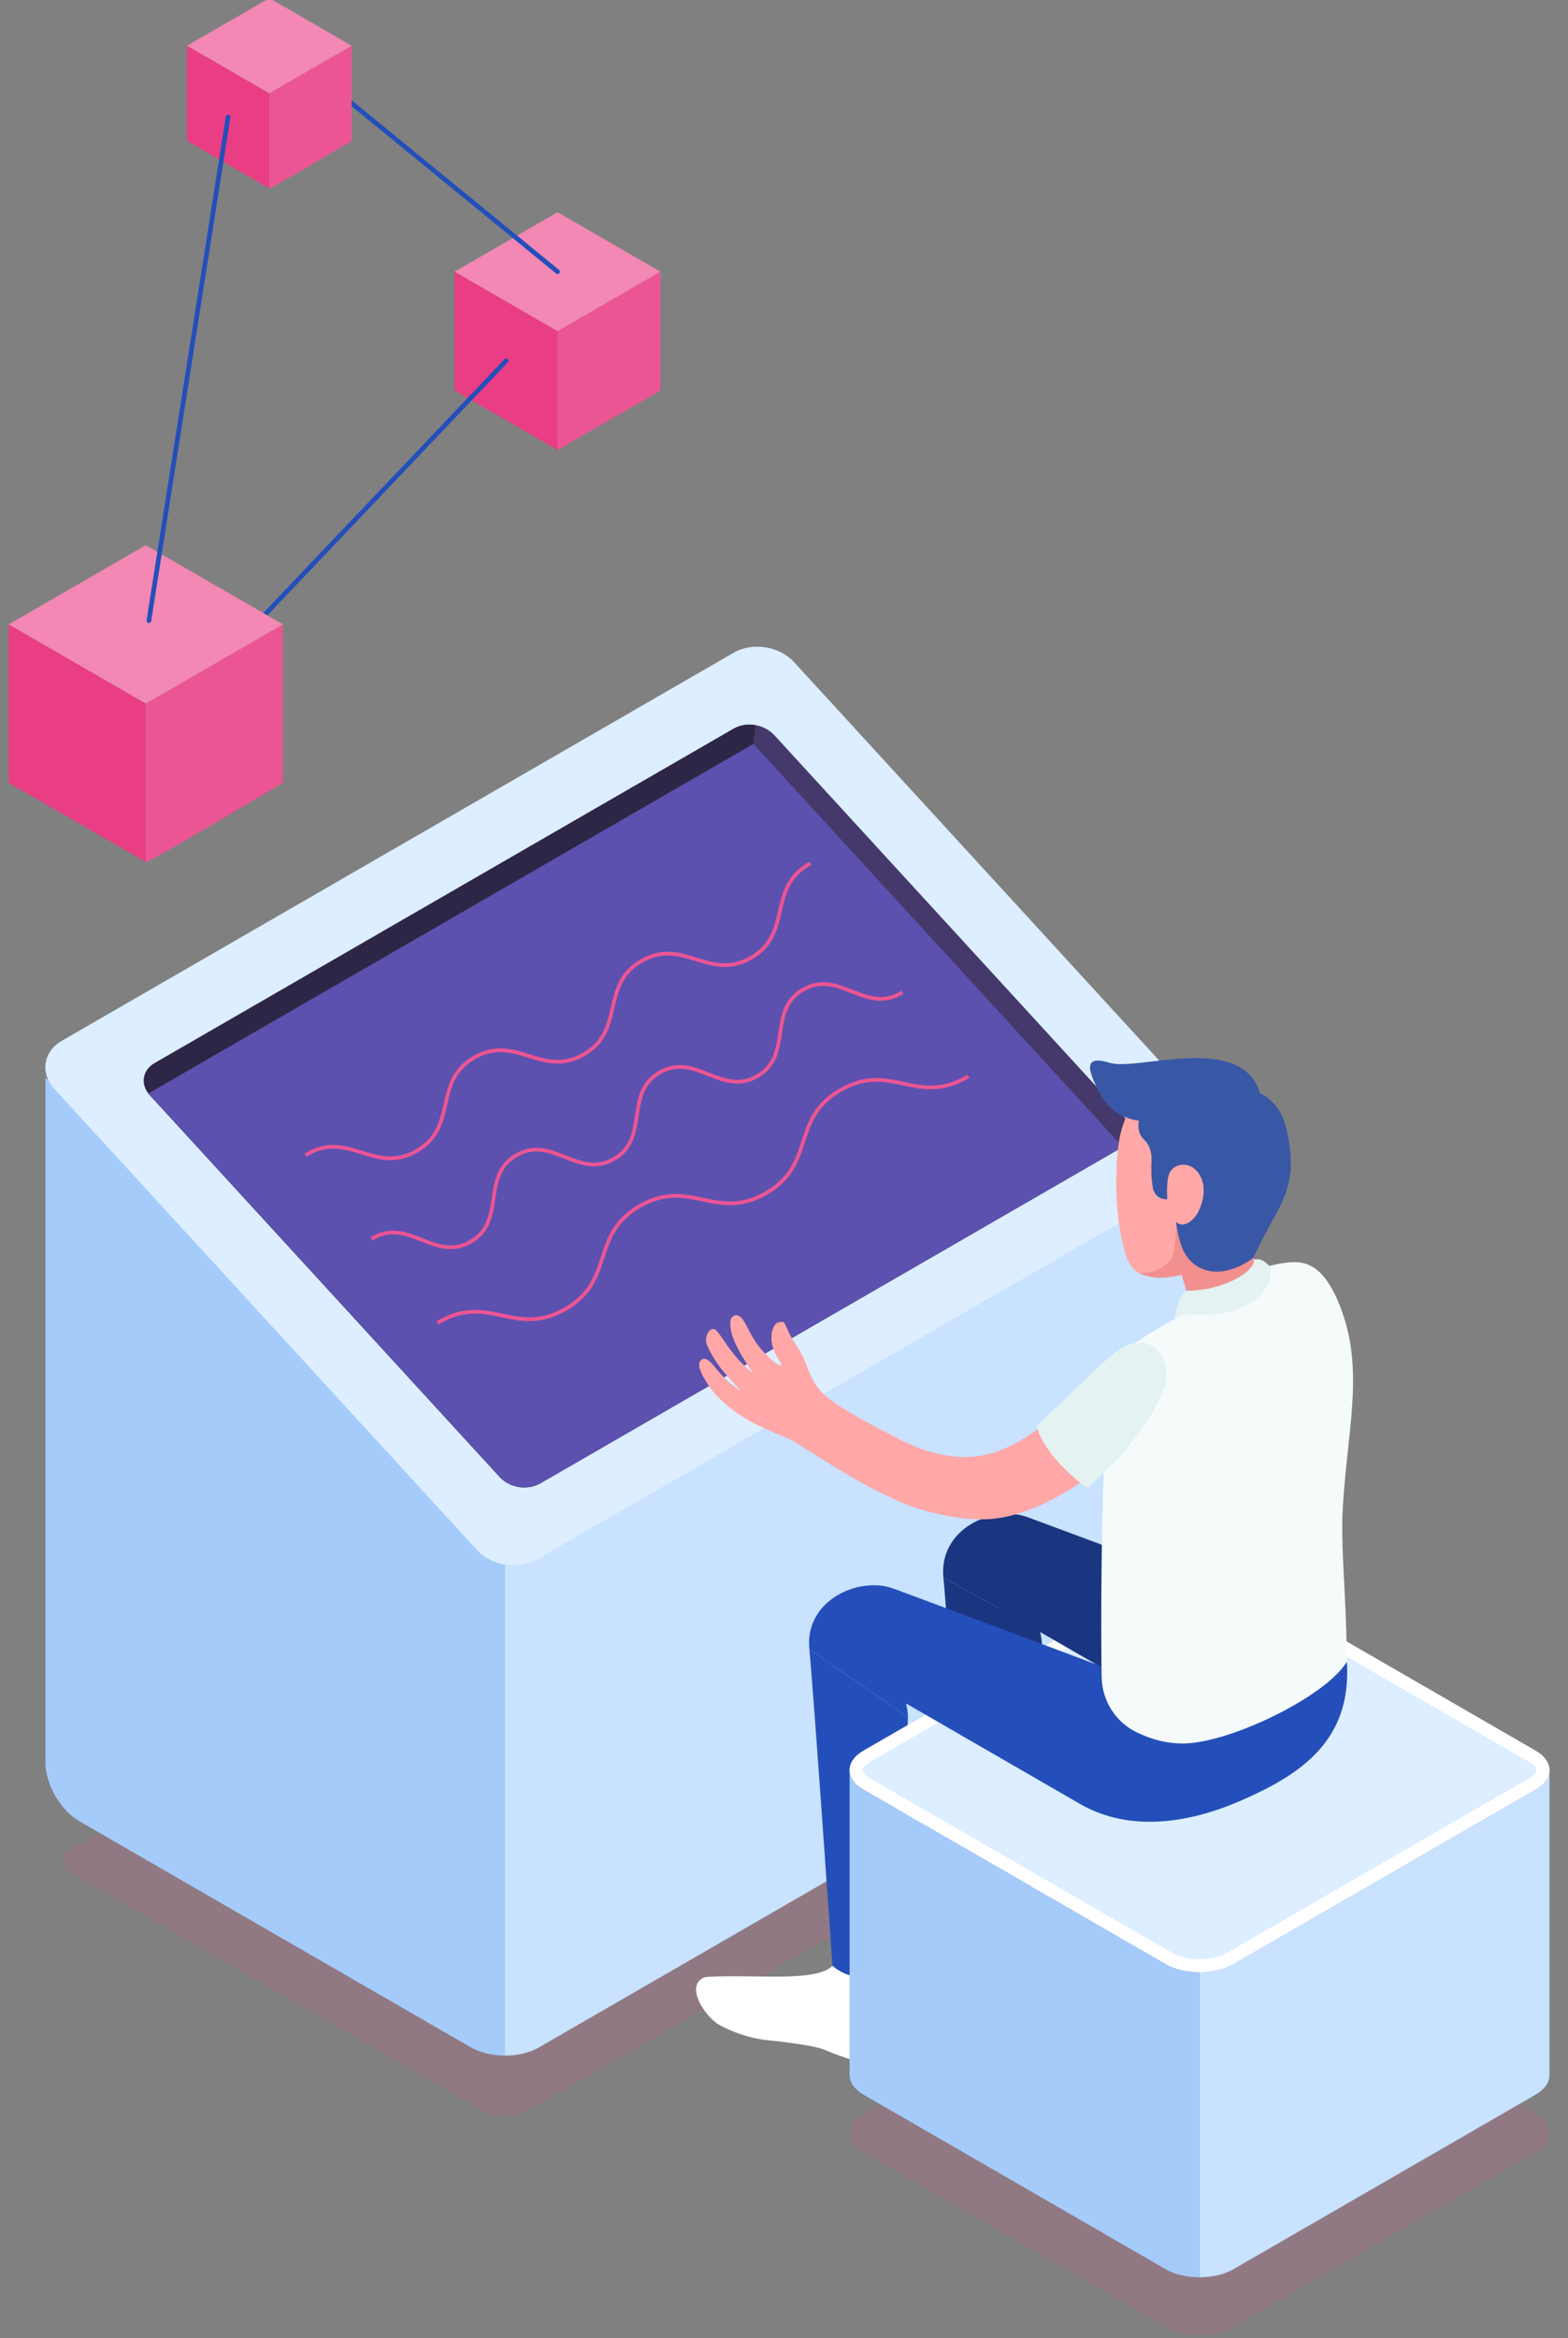 <?xml version="1.0" encoding="UTF-8" standalone="no"?>
<svg xmlns:inkscape="http://www.inkscape.org/namespaces/inkscape" xmlns:sodipodi="http://sodipodi.sourceforge.net/DTD/sodipodi-0.dtd" xmlns:xlink="http://www.w3.org/1999/xlink" xmlns="http://www.w3.org/2000/svg" xmlns:svg="http://www.w3.org/2000/svg" width="335.455" height="500" viewBox="0 0 88.756 132.292" version="1.1" id="svg1">
  <rect x="0" y="0" width="88.756" height="132.292" fill="#808080" stroke="none"/>
  <defs id="defs1">
    <linearGradient id="XMLID_00000087414541772895555560000013648680300501861529_" gradientUnits="userSpaceOnUse" x1="323.586" y1="288.595" x2="335.396" y2="288.595">
      <stop offset="0" style="stop-color:#C8E2FF" id="stop694"></stop>
      <stop offset="0.178" style="stop-color:#C2DEFC" id="stop695"></stop>
      <stop offset="0.41" style="stop-color:#B2D1F4" id="stop696"></stop>
      <stop offset="0.671" style="stop-color:#97BCE7" id="stop697"></stop>
      <stop offset="0.952" style="stop-color:#729FD5" id="stop698"></stop>
      <stop offset="1" style="stop-color:#6B99D1" id="stop699"></stop>
    </linearGradient>
    <linearGradient id="XMLID_00000122703914569227431230000015794942127128151487_" gradientUnits="userSpaceOnUse" x1="333.481" y1="294.333" x2="345.291" y2="294.333">
      <stop offset="0" style="stop-color:#C8E2FF" id="stop700"></stop>
      <stop offset="0.178" style="stop-color:#C2DEFC" id="stop701"></stop>
      <stop offset="0.41" style="stop-color:#B2D1F4" id="stop702"></stop>
      <stop offset="0.671" style="stop-color:#97BCE7" id="stop703"></stop>
      <stop offset="0.952" style="stop-color:#729FD5" id="stop704"></stop>
      <stop offset="1" style="stop-color:#6B99D1" id="stop705"></stop>
    </linearGradient>
    <linearGradient id="XMLID_00000027593397690741699750000004930251858638734774_" gradientUnits="userSpaceOnUse" x1="343.377" y1="300.073" x2="355.186" y2="300.073">
      <stop offset="0" style="stop-color:#C8E2FF" id="stop706"></stop>
      <stop offset="0.178" style="stop-color:#C2DEFC" id="stop707"></stop>
      <stop offset="0.41" style="stop-color:#B2D1F4" id="stop708"></stop>
      <stop offset="0.671" style="stop-color:#97BCE7" id="stop709"></stop>
      <stop offset="0.952" style="stop-color:#729FD5" id="stop710"></stop>
      <stop offset="1" style="stop-color:#6B99D1" id="stop711"></stop>
    </linearGradient>
    <linearGradient id="XMLID_00000106847119833293218600000011710342201493580419_" gradientUnits="userSpaceOnUse" x1="353.272" y1="305.811" x2="365.082" y2="305.811">
      <stop offset="0" style="stop-color:#C8E2FF" id="stop712"></stop>
      <stop offset="0.178" style="stop-color:#C2DEFC" id="stop713"></stop>
      <stop offset="0.41" style="stop-color:#B2D1F4" id="stop714"></stop>
      <stop offset="0.671" style="stop-color:#97BCE7" id="stop715"></stop>
      <stop offset="0.952" style="stop-color:#729FD5" id="stop716"></stop>
      <stop offset="1" style="stop-color:#6B99D1" id="stop717"></stop>
    </linearGradient>
    <linearGradient id="XMLID_00000079473158109023509050000008740382826326192053_" gradientUnits="userSpaceOnUse" x1="3674.43" y1="288.595" x2="3686.239" y2="288.595" gradientTransform="matrix(-1,0,0,1,4100.865,0)">
      <stop offset="0" style="stop-color:#C8E2FF" id="stop718"></stop>
      <stop offset="0.178" style="stop-color:#C2DEFC" id="stop719"></stop>
      <stop offset="0.41" style="stop-color:#B2D1F4" id="stop720"></stop>
      <stop offset="0.671" style="stop-color:#97BCE7" id="stop721"></stop>
      <stop offset="0.952" style="stop-color:#729FD5" id="stop722"></stop>
      <stop offset="1" style="stop-color:#6B99D1" id="stop723"></stop>
    </linearGradient>
    <linearGradient id="XMLID_00000116916821999172772830000013814251441509130932_" gradientUnits="userSpaceOnUse" x1="3684.325" y1="294.333" x2="3696.135" y2="294.333" gradientTransform="matrix(-1,0,0,1,4100.865,0)">
      <stop offset="0" style="stop-color:#C8E2FF" id="stop724"></stop>
      <stop offset="0.178" style="stop-color:#C2DEFC" id="stop725"></stop>
      <stop offset="0.41" style="stop-color:#B2D1F4" id="stop726"></stop>
      <stop offset="0.671" style="stop-color:#97BCE7" id="stop727"></stop>
      <stop offset="0.952" style="stop-color:#729FD5" id="stop728"></stop>
      <stop offset="1" style="stop-color:#6B99D1" id="stop729"></stop>
    </linearGradient>
    <linearGradient id="XMLID_00000070094960347918326850000017635203081547629755_" gradientUnits="userSpaceOnUse" x1="3694.221" y1="300.073" x2="3706.03" y2="300.073" gradientTransform="matrix(-1,0,0,1,4100.865,0)">
      <stop offset="0" style="stop-color:#C8E2FF" id="stop730"></stop>
      <stop offset="0.178" style="stop-color:#C2DEFC" id="stop731"></stop>
      <stop offset="0.41" style="stop-color:#B2D1F4" id="stop732"></stop>
      <stop offset="0.671" style="stop-color:#97BCE7" id="stop733"></stop>
      <stop offset="0.952" style="stop-color:#729FD5" id="stop734"></stop>
      <stop offset="1" style="stop-color:#6B99D1" id="stop735"></stop>
    </linearGradient>
    <linearGradient id="XMLID_00000009549651540492152900000011814423442261550773_" gradientUnits="userSpaceOnUse" x1="3704.115" y1="305.811" x2="3715.926" y2="305.811" gradientTransform="matrix(-1,0,0,1,4100.865,0)">
      <stop offset="0" style="stop-color:#C8E2FF" id="stop736"></stop>
      <stop offset="0.178" style="stop-color:#C2DEFC" id="stop737"></stop>
      <stop offset="0.41" style="stop-color:#B2D1F4" id="stop738"></stop>
      <stop offset="0.671" style="stop-color:#97BCE7" id="stop739"></stop>
      <stop offset="0.952" style="stop-color:#729FD5" id="stop740"></stop>
      <stop offset="1" style="stop-color:#6B99D1" id="stop741"></stop>
    </linearGradient>
    <linearGradient id="XMLID_00000137091320801700579980000011864064967542868149_" gradientUnits="userSpaceOnUse" x1="465.168" y1="284.366" x2="380.473" y2="124.645" gradientTransform="matrix(1,0,0,0.669,0,110.632)">
      <stop offset="0" style="stop-color:#ec5593;stop-opacity:1;" id="stop742"></stop>
      <stop offset="1" style="stop-color:#ec5593;stop-opacity:0;" id="stop743"></stop>
    </linearGradient>
    <linearGradient id="XMLID_00000077321997400271432860000014426597201477289884_" gradientUnits="userSpaceOnUse" x1="284.988" y1="284.951" x2="367.035" y2="126.461" gradientTransform="matrix(1,0,0,0.668,524.686,67.698)">
      <stop offset="0" style="stop-color:#ec5593;stop-opacity:1;" id="stop744"></stop>
      <stop offset="1" style="stop-color:#ec5593;stop-opacity:0;" id="stop745"></stop>
    </linearGradient>
    <linearGradient id="XMLID_00000087414541772895555560000013648680300501861529_-4" gradientUnits="userSpaceOnUse" x1="323.586" y1="288.595" x2="335.396" y2="288.595">
      <stop offset="0" style="stop-color:#C8E2FF" id="stop694-5"></stop>
      <stop offset="0.178" style="stop-color:#C2DEFC" id="stop695-5"></stop>
      <stop offset="0.41" style="stop-color:#B2D1F4" id="stop696-1"></stop>
      <stop offset="0.671" style="stop-color:#97BCE7" id="stop697-7"></stop>
      <stop offset="0.952" style="stop-color:#729FD5" id="stop698-1"></stop>
      <stop offset="1" style="stop-color:#6B99D1" id="stop699-1"></stop>
    </linearGradient>
    <linearGradient id="XMLID_00000122703914569227431230000015794942127128151487_-5" gradientUnits="userSpaceOnUse" x1="333.481" y1="294.333" x2="345.291" y2="294.333">
      <stop offset="0" style="stop-color:#C8E2FF" id="stop700-2"></stop>
      <stop offset="0.178" style="stop-color:#C2DEFC" id="stop701-7"></stop>
      <stop offset="0.41" style="stop-color:#B2D1F4" id="stop702-6"></stop>
      <stop offset="0.671" style="stop-color:#97BCE7" id="stop703-1"></stop>
      <stop offset="0.952" style="stop-color:#729FD5" id="stop704-4"></stop>
      <stop offset="1" style="stop-color:#6B99D1" id="stop705-2"></stop>
    </linearGradient>
    <linearGradient id="XMLID_00000027593397690741699750000004930251858638734774_-3" gradientUnits="userSpaceOnUse" x1="343.377" y1="300.073" x2="355.186" y2="300.073">
      <stop offset="0" style="stop-color:#C8E2FF" id="stop706-2"></stop>
      <stop offset="0.178" style="stop-color:#C2DEFC" id="stop707-2"></stop>
      <stop offset="0.41" style="stop-color:#B2D1F4" id="stop708-1"></stop>
      <stop offset="0.671" style="stop-color:#97BCE7" id="stop709-6"></stop>
      <stop offset="0.952" style="stop-color:#729FD5" id="stop710-8"></stop>
      <stop offset="1" style="stop-color:#6B99D1" id="stop711-5"></stop>
    </linearGradient>
    <linearGradient id="XMLID_00000106847119833293218600000011710342201493580419_-7" gradientUnits="userSpaceOnUse" x1="353.272" y1="305.811" x2="365.082" y2="305.811">
      <stop offset="0" style="stop-color:#C8E2FF" id="stop712-6"></stop>
      <stop offset="0.178" style="stop-color:#C2DEFC" id="stop713-1"></stop>
      <stop offset="0.41" style="stop-color:#B2D1F4" id="stop714-8"></stop>
      <stop offset="0.671" style="stop-color:#97BCE7" id="stop715-9"></stop>
      <stop offset="0.952" style="stop-color:#729FD5" id="stop716-2"></stop>
      <stop offset="1" style="stop-color:#6B99D1" id="stop717-7"></stop>
    </linearGradient>
    <linearGradient id="XMLID_00000079473158109023509050000008740382826326192053_-9" gradientUnits="userSpaceOnUse" x1="3674.43" y1="288.595" x2="3686.239" y2="288.595" gradientTransform="matrix(-1,0,0,1,4100.865,0)">
      <stop offset="0" style="stop-color:#C8E2FF" id="stop718-5"></stop>
      <stop offset="0.178" style="stop-color:#C2DEFC" id="stop719-4"></stop>
      <stop offset="0.41" style="stop-color:#B2D1F4" id="stop720-3"></stop>
      <stop offset="0.671" style="stop-color:#97BCE7" id="stop721-1"></stop>
      <stop offset="0.952" style="stop-color:#729FD5" id="stop722-2"></stop>
      <stop offset="1" style="stop-color:#6B99D1" id="stop723-3"></stop>
    </linearGradient>
    <linearGradient id="XMLID_00000116916821999172772830000013814251441509130932_-3" gradientUnits="userSpaceOnUse" x1="3684.325" y1="294.333" x2="3696.135" y2="294.333" gradientTransform="matrix(-1,0,0,1,4100.865,0)">
      <stop offset="0" style="stop-color:#C8E2FF" id="stop724-4"></stop>
      <stop offset="0.178" style="stop-color:#C2DEFC" id="stop725-1"></stop>
      <stop offset="0.41" style="stop-color:#B2D1F4" id="stop726-1"></stop>
      <stop offset="0.671" style="stop-color:#97BCE7" id="stop727-3"></stop>
      <stop offset="0.952" style="stop-color:#729FD5" id="stop728-8"></stop>
      <stop offset="1" style="stop-color:#6B99D1" id="stop729-7"></stop>
    </linearGradient>
    <linearGradient id="XMLID_00000070094960347918326850000017635203081547629755_-4" gradientUnits="userSpaceOnUse" x1="3694.221" y1="300.073" x2="3706.03" y2="300.073" gradientTransform="matrix(-1,0,0,1,4100.865,0)">
      <stop offset="0" style="stop-color:#C8E2FF" id="stop730-2"></stop>
      <stop offset="0.178" style="stop-color:#C2DEFC" id="stop731-7"></stop>
      <stop offset="0.41" style="stop-color:#B2D1F4" id="stop732-7"></stop>
      <stop offset="0.671" style="stop-color:#97BCE7" id="stop733-9"></stop>
      <stop offset="0.952" style="stop-color:#729FD5" id="stop734-3"></stop>
      <stop offset="1" style="stop-color:#6B99D1" id="stop735-1"></stop>
    </linearGradient>
    <linearGradient id="XMLID_00000009549651540492152900000011814423442261550773_-9" gradientUnits="userSpaceOnUse" x1="3704.115" y1="305.811" x2="3715.926" y2="305.811" gradientTransform="matrix(-1,0,0,1,4100.865,0)">
      <stop offset="0" style="stop-color:#C8E2FF" id="stop736-8"></stop>
      <stop offset="0.178" style="stop-color:#C2DEFC" id="stop737-6"></stop>
      <stop offset="0.41" style="stop-color:#B2D1F4" id="stop738-5"></stop>
      <stop offset="0.671" style="stop-color:#97BCE7" id="stop739-0"></stop>
      <stop offset="0.952" style="stop-color:#729FD5" id="stop740-2"></stop>
      <stop offset="1" style="stop-color:#6B99D1" id="stop741-8"></stop>
    </linearGradient>
    <linearGradient id="XMLID_00000137091320801700579980000011864064967542868149_-6" gradientUnits="userSpaceOnUse" x1="465.168" y1="284.366" x2="386.267" y2="73.918" gradientTransform="matrix(1,0,0,0.518,0,161.427)">
      <stop offset="0" style="stop-color:#ec5593;stop-opacity:1;" id="stop742-0"></stop>
      <stop offset="1" style="stop-color:#ec5593;stop-opacity:0;" id="stop743-2"></stop>
    </linearGradient>
    <linearGradient id="XMLID_00000077321997400271432860000014426597201477289884_-4" gradientUnits="userSpaceOnUse" x1="284.988" y1="284.951" x2="353.893" y2="85.551" gradientTransform="matrix(1,0,0,0.54,0,153.828)">
      <stop offset="0" style="stop-color:#ec5593;stop-opacity:1;" id="stop744-8"></stop>
      <stop offset="1" style="stop-color:#ec5593;stop-opacity:0;" id="stop745-6"></stop>
    </linearGradient>
    <linearGradient id="XMLID_00000087414541772895555560000013648680300501861529_-0" gradientUnits="userSpaceOnUse" x1="323.586" y1="288.595" x2="335.396" y2="288.595">
      <stop offset="0" style="stop-color:#C8E2FF" id="stop694-6"></stop>
      <stop offset="0.178" style="stop-color:#C2DEFC" id="stop695-1"></stop>
      <stop offset="0.41" style="stop-color:#B2D1F4" id="stop696-3"></stop>
      <stop offset="0.671" style="stop-color:#97BCE7" id="stop697-8"></stop>
      <stop offset="0.952" style="stop-color:#729FD5" id="stop698-9"></stop>
      <stop offset="1" style="stop-color:#6B99D1" id="stop699-3"></stop>
    </linearGradient>
    <linearGradient id="XMLID_00000122703914569227431230000015794942127128151487_-4" gradientUnits="userSpaceOnUse" x1="333.481" y1="294.333" x2="345.291" y2="294.333">
      <stop offset="0" style="stop-color:#C8E2FF" id="stop700-4"></stop>
      <stop offset="0.178" style="stop-color:#C2DEFC" id="stop701-6"></stop>
      <stop offset="0.41" style="stop-color:#B2D1F4" id="stop702-0"></stop>
      <stop offset="0.671" style="stop-color:#97BCE7" id="stop703-6"></stop>
      <stop offset="0.952" style="stop-color:#729FD5" id="stop704-6"></stop>
      <stop offset="1" style="stop-color:#6B99D1" id="stop705-1"></stop>
    </linearGradient>
    <linearGradient id="XMLID_00000027593397690741699750000004930251858638734774_-8" gradientUnits="userSpaceOnUse" x1="343.377" y1="300.073" x2="355.186" y2="300.073">
      <stop offset="0" style="stop-color:#C8E2FF" id="stop706-4"></stop>
      <stop offset="0.178" style="stop-color:#C2DEFC" id="stop707-9"></stop>
      <stop offset="0.41" style="stop-color:#B2D1F4" id="stop708-6"></stop>
      <stop offset="0.671" style="stop-color:#97BCE7" id="stop709-3"></stop>
      <stop offset="0.952" style="stop-color:#729FD5" id="stop710-7"></stop>
      <stop offset="1" style="stop-color:#6B99D1" id="stop711-8"></stop>
    </linearGradient>
    <linearGradient id="XMLID_00000106847119833293218600000011710342201493580419_-8" gradientUnits="userSpaceOnUse" x1="353.272" y1="305.811" x2="365.082" y2="305.811">
      <stop offset="0" style="stop-color:#C8E2FF" id="stop712-2"></stop>
      <stop offset="0.178" style="stop-color:#C2DEFC" id="stop713-9"></stop>
      <stop offset="0.41" style="stop-color:#B2D1F4" id="stop714-1"></stop>
      <stop offset="0.671" style="stop-color:#97BCE7" id="stop715-3"></stop>
      <stop offset="0.952" style="stop-color:#729FD5" id="stop716-5"></stop>
      <stop offset="1" style="stop-color:#6B99D1" id="stop717-9"></stop>
    </linearGradient>
    <linearGradient id="XMLID_00000079473158109023509050000008740382826326192053_-8" gradientUnits="userSpaceOnUse" x1="3674.43" y1="288.595" x2="3686.239" y2="288.595" gradientTransform="matrix(-1,0,0,1,4100.865,0)">
      <stop offset="0" style="stop-color:#C8E2FF" id="stop718-4"></stop>
      <stop offset="0.178" style="stop-color:#C2DEFC" id="stop719-0"></stop>
      <stop offset="0.41" style="stop-color:#B2D1F4" id="stop720-7"></stop>
      <stop offset="0.671" style="stop-color:#97BCE7" id="stop721-6"></stop>
      <stop offset="0.952" style="stop-color:#729FD5" id="stop722-3"></stop>
      <stop offset="1" style="stop-color:#6B99D1" id="stop723-6"></stop>
    </linearGradient>
    <linearGradient id="XMLID_00000116916821999172772830000013814251441509130932_-1" gradientUnits="userSpaceOnUse" x1="3684.325" y1="294.333" x2="3696.135" y2="294.333" gradientTransform="matrix(-1,0,0,1,4100.865,0)">
      <stop offset="0" style="stop-color:#C8E2FF" id="stop724-5"></stop>
      <stop offset="0.178" style="stop-color:#C2DEFC" id="stop725-4"></stop>
      <stop offset="0.41" style="stop-color:#B2D1F4" id="stop726-2"></stop>
      <stop offset="0.671" style="stop-color:#97BCE7" id="stop727-0"></stop>
      <stop offset="0.952" style="stop-color:#729FD5" id="stop728-9"></stop>
      <stop offset="1" style="stop-color:#6B99D1" id="stop729-73"></stop>
    </linearGradient>
    <linearGradient id="XMLID_00000070094960347918326850000017635203081547629755_-7" gradientUnits="userSpaceOnUse" x1="3694.221" y1="300.073" x2="3706.03" y2="300.073" gradientTransform="matrix(-1,0,0,1,4100.865,0)">
      <stop offset="0" style="stop-color:#C8E2FF" id="stop730-26"></stop>
      <stop offset="0.178" style="stop-color:#C2DEFC" id="stop731-0"></stop>
      <stop offset="0.41" style="stop-color:#B2D1F4" id="stop732-1"></stop>
      <stop offset="0.671" style="stop-color:#97BCE7" id="stop733-6"></stop>
      <stop offset="0.952" style="stop-color:#729FD5" id="stop734-5"></stop>
      <stop offset="1" style="stop-color:#6B99D1" id="stop735-7"></stop>
    </linearGradient>
    <linearGradient id="XMLID_00000009549651540492152900000011814423442261550773_-5" gradientUnits="userSpaceOnUse" x1="3704.115" y1="305.811" x2="3715.926" y2="305.811" gradientTransform="matrix(-1,0,0,1,4100.865,0)">
      <stop offset="0" style="stop-color:#C8E2FF" id="stop736-4"></stop>
      <stop offset="0.178" style="stop-color:#C2DEFC" id="stop737-1"></stop>
      <stop offset="0.41" style="stop-color:#B2D1F4" id="stop738-2"></stop>
      <stop offset="0.671" style="stop-color:#97BCE7" id="stop739-00"></stop>
      <stop offset="0.952" style="stop-color:#729FD5" id="stop740-1"></stop>
      <stop offset="1" style="stop-color:#6B99D1" id="stop741-4"></stop>
    </linearGradient>
    <linearGradient id="XMLID_00000137091320801700579980000011864064967542868149_-60" gradientUnits="userSpaceOnUse" x1="465.168" y1="284.366" x2="386.267" y2="73.918" gradientTransform="matrix(1,0,0,0.518,0,161.427)">
      <stop offset="0" style="stop-color:#ec5593;stop-opacity:1;" id="stop742-7"></stop>
      <stop offset="1" style="stop-color:#ec5593;stop-opacity:0;" id="stop743-1"></stop>
    </linearGradient>
    <linearGradient id="XMLID_00000077321997400271432860000014426597201477289884_-7" gradientUnits="userSpaceOnUse" x1="284.988" y1="284.951" x2="353.893" y2="85.551" gradientTransform="matrix(1,0,0,0.54,0,153.828)">
      <stop offset="0" style="stop-color:#ec5593;stop-opacity:1;" id="stop744-7"></stop>
      <stop offset="1" style="stop-color:#ec5593;stop-opacity:0;" id="stop745-7"></stop>
    </linearGradient>
    <linearGradient id="XMLID_00000101823485017226354110000005082854002330305969_" gradientUnits="userSpaceOnUse" x1="709.435" y1="176.268" x2="674.587" y2="85.696" gradientTransform="matrix(1,0,0,0.728,5.791,51.965)">
      <stop offset="0" style="stop-color:#ec5593;stop-opacity:1;" id="stop655"></stop>
      <stop offset="1" style="stop-color:#ec5593;stop-opacity:0;" id="stop656"></stop>
    </linearGradient>
    <linearGradient id="XMLID_00000065784044323618561270000012709641081540528013_" gradientUnits="userSpaceOnUse" x1="624.252" y1="176.531" x2="662.264" y2="88.871" gradientTransform="matrix(1,0,0,0.733,5.791,51.009)">
      <stop offset="0" style="stop-color:#ec5593;stop-opacity:1;" id="stop657"></stop>
      <stop offset="1" style="stop-color:#ec5593;stop-opacity:0;" id="stop658"></stop>
    </linearGradient>
    <linearGradient id="linearGradient811" gradientUnits="userSpaceOnUse" x1="263.225" y1="112.595" x2="231.62" y2="56.924" spreadMethod="pad">
      <stop offset="0" style="stop-color:#ec5593;stop-opacity:1;" id="stop809"></stop>
      <stop offset="0.078" style="stop-color:#ec5593;stop-opacity:0.92;" id="stop810"></stop>
      <stop offset="1" style="stop-color:#ec5593;stop-opacity:0;" id="stop811"></stop>
    </linearGradient>
    <linearGradient id="XMLID_00000130642260466656781210000000481753848884296871_" gradientUnits="userSpaceOnUse" x1="184.008" y1="112.832" x2="213.786" y2="47.441" xlink:href="#linearGradient811" gradientTransform="matrix(1,0,0,0.875,0,16.805)">
      <stop offset="0" style="stop-color:#ec5593;stop-opacity:1;" id="stop756"></stop>
      <stop offset="0.078" style="stop-color:#ec5593;stop-opacity:0.915;" id="stop757"></stop>
      <stop offset="1" style="stop-color:#ec5593;stop-opacity:0;" id="stop758"></stop>
    </linearGradient>
    <linearGradient id="linearGradient808" gradientUnits="userSpaceOnUse" x1="263.225" y1="112.595" x2="231.62" y2="56.924" spreadMethod="pad">
      <stop offset="0" style="stop-color:#244fba;stop-opacity:1;" id="stop806"></stop>
      <stop offset="0.078" style="stop-color:#ec5593;stop-opacity:0.92;" id="stop807"></stop>
      <stop offset="1" style="stop-color:#ec5593;stop-opacity:0;" id="stop808"></stop>
    </linearGradient>
  </defs>
  <g id="layer1">
    <g id="g1" transform="translate(90.777,-12.055)">
      <rect style="fill:none;fill-opacity:1;stroke-width:1.323;stroke-linecap:round;stroke-linejoin:round" id="rect800" width="88.756" height="132.291" x="-90.777" y="12.055"></rect>
      <g id="XMLID_4028_" transform="matrix(0.736,0,0,0.736,-525.356,-166.167)" style="stroke-width:0.359">
        <path id="XMLID_400_" style="opacity:0.15;fill:#ec5593;fill-opacity:1;stroke-width:0.359" d="m 596.055,386.203 31.507,18.19 c 0.957,0.552 2.509,0.555 3.468,0.006 l 61.758,-35.398 c 0.958,-0.55 0.96,-1.442 0.003,-1.995 L 661.048,348.68 c -0.956,-0.553 -2.508,-0.553 -3.464,0 l -61.528,35.523 c -0.957,0.553 -0.957,1.447 -0.001,2 z"></path>
        <g id="XMLID_3012_" style="stroke-width:0.359">
          <g id="XMLID_803_" style="stroke-width:0.359">
            <g id="XMLID_2822_" style="stroke-width:0.359">
              <g id="XMLID_2812_" style="stroke-width:0.359">
                <path id="XMLID_3034_" style="fill:#a5cbfa;stroke-width:0.359" d="m 593.954,324.991 v 52.649 c 0,1.66 1.159,3.681 2.59,4.5 l 30.149,17.41 c 0.011,0 0.011,0.01 0.021,0.01 0.72,0.4 1.649,0.61 2.58,0.61 v -41.335 z"></path>
                <path id="XMLID_3043_" style="fill:#c8e2ff;stroke-width:0.359" d="m 629.294,400.171 c 0.92,0 1.84,-0.2 2.55,-0.59 0.019,-0.01 0.03,-0.01 0.04,-0.021 0,-0.01 0.01,-0.01 0.01,-0.01 l 50.23,-29 c 1.43,-0.83 2.59,-2.84 2.59,-4.5 v -34.52 l -55.42,27.305 z"></path>
              </g>
              <path id="XMLID_2930_" style="fill:#dceeff;stroke-width:0.359" d="m 595.218,322.157 51.673,-29.833 c 1.436,-0.828 3.506,-0.51 4.626,0.711 l 32.503,35.447 c 1.12,1.221 0.864,2.883 -0.57,3.711 l -51.672,29.833 c -1.435,0.829 -3.506,0.51 -4.626,-0.711 l -32.504,-35.446 c -1.12,-1.222 -0.865,-2.883 0.57,-3.712 z"></path>
              <path id="XMLID_3095_" style="fill:#45396b;fill-opacity:1;stroke-width:0.359" d="m 676.544,330.471 c 0,0.01 -0.01,0.01 -0.01,0.01 l -44.53,25.71 c -0.021,0.011 -0.04,0.021 -0.061,0.03 -0.949,0.51 -2.27,0.3 -3.01,-0.479 -0.01,-0.011 -0.01,-0.011 -0.02,-0.021 l -26.931,-29.38 -0.12,-0.13 0.011,-0.01 c -0.61,-0.79 -0.42,-1.801 0.47,-2.32 0.01,0 0.01,-0.01 0.019,-0.01 l 44.53,-25.71 c 0.021,-0.011 0.04,-0.021 0.061,-0.03 0.479,-0.26 1.05,-0.33 1.6,-0.24 0.54,0.09 1.04,0.34 1.41,0.721 0.01,0.01 0.01,0.01 0.02,0.02 l 26.931,29.37 c 0.01,0.02 0.029,0.03 0.04,0.05 0.69,0.809 0.51,1.879 -0.41,2.419 z"></path>
              <path id="XMLID_2937_" style="fill:#5c51ae;fill-opacity:1;stroke-width:0.359" d="m 601.855,326.207 27.001,29.446 c 0.824,0.898 2.161,1.104 3.217,0.494 l 44.738,-25.829 -28.41,-30.983 z"></path>
              <g id="XMLID_2931_" style="stroke-width:0.359">
                <g id="XMLID_3057_" style="stroke-width:0.359">
                  <path style="fill:none;stroke:#ec5593;stroke-width:0.287;stroke-linecap:square;stroke-miterlimit:10;stroke-dasharray:none;stroke-opacity:1" d="m 614.074,330.874 c 3.214,-1.855 5.214,1.609 8.428,-0.246 3.215,-1.856 1.215,-5.321 4.43,-7.178 3.213,-1.854 5.214,1.609 8.427,-0.245 3.216,-1.857 1.216,-5.321 4.432,-7.179 3.218,-1.857 5.218,1.606 8.436,-0.251 3.218,-1.858 1.219,-5.322 4.437,-7.181" id="path791"></path>
                </g>
                <g id="XMLID_3059_" style="stroke-width:0.359">
                  <path style="fill:none;stroke:#ec5593;stroke-width:0.287;stroke-linecap:square;stroke-miterlimit:10;stroke-dasharray:none;stroke-opacity:1" d="m 619.151,337.322 c 2.755,-1.591 4.755,1.873 7.51,0.283 2.755,-1.591 0.756,-5.055 3.511,-6.646 2.756,-1.591 4.756,1.873 7.512,0.282 2.755,-1.591 0.754,-5.055 3.509,-6.645 2.756,-1.591 4.757,1.873 7.513,0.282 2.759,-1.593 0.759,-5.058 3.518,-6.65 2.759,-1.593 4.759,1.872 7.518,0.279" id="path792"></path>
                </g>
                <g id="XMLID_3064_" style="stroke-width:0.359">
                  <path style="fill:none;stroke:#ec5593;stroke-width:0.287;stroke-linecap:square;stroke-miterlimit:10;stroke-dasharray:none;stroke-opacity:1" d="m 624.229,343.772 c 3.857,-2.227 5.857,1.237 9.715,-0.989 3.858,-2.228 1.858,-5.692 5.718,-7.921 3.857,-2.227 5.857,1.237 9.715,-0.989 3.86,-2.229 1.859,-5.693 5.72,-7.923 3.86,-2.228 5.86,1.236 9.721,-0.992" id="path793"></path>
                </g>
              </g>
              <path id="XMLID_3066_" style="fill:#2e2646;fill-opacity:1;stroke-width:0.359" d="m 648.554,297.891 -0.15,1.44 -46.529,26.87 c -0.61,-0.79 -0.42,-1.801 0.47,-2.32 0.01,0 0.01,-0.01 0.019,-0.01 l 44.53,-25.71 c 0.021,-0.011 0.04,-0.021 0.061,-0.03 0.479,-0.26 1.049,-0.33 1.599,-0.24 z"></path>
            </g>
            <g id="XMLID_3045_" style="stroke-width:0.359">
              <g id="XMLID_3046_" style="stroke-width:0.359">
                <polygon id="XMLID_3096_" style="fill:#e93d84;fill-opacity:1;stroke-width:0.359" points="633.34,276.744 625.424,272.174 625.424,263.033 633.339,267.603 "></polygon>
                <polygon id="XMLID_3056_" style="fill:#ec5593;fill-opacity:1;stroke-width:0.359" points="641.255,272.174 633.34,276.744 633.339,267.603 641.255,263.033 "></polygon>
                <polygon id="XMLID_3047_" style="fill:#f288b3;fill-opacity:1;stroke-width:0.359" points="625.424,263.033 633.339,267.603 641.255,263.033 633.339,258.463 "></polygon>
              </g>
              <line id="XMLID_3053_" style="fill:none;stroke:#244fba;stroke-width:0.359;stroke-linecap:round;stroke-miterlimit:10;stroke-opacity:1" x1="633.339" y1="263.033" x2="614.335" y2="247.496"></line>
              <line id="XMLID_3050_" style="fill:none;stroke:#244fba;stroke-width:0.359;stroke-linecap:round;stroke-miterlimit:10;stroke-opacity:1" x1="629.382" y1="269.889" x2="607.22" y2="293.2"></line>
              <g id="XMLID_3042_" style="stroke-width:0.359">
                <polygon id="XMLID_2933_" style="fill:#e93d84;fill-opacity:1;stroke-width:0.359" points="601.675,308.414 591.129,302.325 591.129,290.147 601.675,296.236 "></polygon>
                <path id="XMLID_2934_" style="fill:#ec5593;fill-opacity:1;stroke-width:0.359" d="m 601.675,296.236 10.546,-6.089 v 12.178 c 0,0 -10.546,6.301 -10.546,6.089 0,-0.212 0,-12.178 0,-12.178 z"></path>
                <polygon id="XMLID_3024_" style="fill:#f288b3;fill-opacity:1;stroke-width:0.359" points="591.129,290.147 601.675,296.236 612.221,290.147 601.675,284.059 "></polygon>
              </g>
              <g id="XMLID_3051_" style="stroke-width:0.359">
                <polygon id="XMLID_3072_" style="fill:#e93d84;fill-opacity:1;stroke-width:0.359" points="611.174,256.634 604.841,252.977 604.841,245.665 611.174,249.321 "></polygon>
                <path id="XMLID_3058_" style="fill:#ec5593;fill-opacity:1;stroke-width:0.359" d="m 611.174,249.321 6.333,-3.656 v 7.313 c 0,0 -6.333,3.783 -6.333,3.656 0,-0.128 0,-7.313 0,-7.313 z"></path>
                <polygon id="XMLID_3055_" style="fill:#f288b3;fill-opacity:1;stroke-width:0.359" points="604.841,245.665 611.174,249.321 617.507,245.665 611.174,242.008 "></polygon>
              </g>
              <line id="XMLID_2936_" style="fill:none;stroke:#244fba;stroke-width:0.359;stroke-linecap:round;stroke-miterlimit:10;stroke-opacity:1" x1="601.912" y1="289.86" x2="608.003" y2="251.149"></line>
            </g>
          </g>
          <g id="XMLID_47_" style="stroke-width:0.359">
            <g id="XMLID_3329_" style="stroke-width:0.359">
              <g id="XMLID_3355_" style="stroke-width:0.359">
                <g id="g794" style="stroke-width:0.359">
                  <g id="XMLID_131_" style="stroke-width:0.359">
                    <path style="fill:#2d2979;stroke-width:0.359" d="m 670.335,394.143 c -0.718,0.902 -2.345,1.363 -3.458,1.109 -0.82,-0.187 -1.36,-0.332 -1.982,-0.528 -0.812,-0.257 -2.045,-0.273 -2.895,-0.324 -1.021,-0.061 -1.829,0.017 -2.842,-0.133 -0.869,-0.128 -1.763,-0.384 -2.571,-0.727 -1.082,-0.46 -2.928,-2.669 -1.575,-3.505 0.101,-0.063 0.222,-0.083 0.339,-0.101 3.631,-0.546 8.317,-0.331 9.468,-1.728 0,0 4.881,-0.242 4.927,-0.245 -0.148,0.008 0.799,4.454 0.878,4.813 0.044,0.199 0.089,0.402 0.068,0.605 -0.028,0.285 -0.179,0.539 -0.357,0.764 z" id="path794"></path>
                  </g>
                </g>
              </g>
              <g id="XMLID_3339_" style="stroke-width:0.359">
                <path id="XMLID_3340_" style="fill:#1a3680;fill-opacity:1;stroke-width:0.359" d="m 667.269,365.768 2.056,-1.727 c 0,0 1.305,3.396 1.273,4.613 -0.03,1.219 -0.873,19.327 -0.873,19.327 0,0 -2.758,2.088 -4.906,0.226 0,0 -1.469,-21.418 -1.802,-24.768 l 4.252,2.329"></path>
              </g>
              <g id="XMLID_3331_" style="stroke-width:0.359">
                <g id="g795" style="stroke-width:0.359">
                  <g id="XMLID_126_" style="stroke-width:0.359">
                    <path style="fill:#ffffff;fill-opacity:1;stroke-width:0.359" d="m 659.434,399.681 c -0.798,0.833 -2.46,1.143 -3.545,0.789 -0.8,-0.261 -1.324,-0.455 -1.925,-0.708 -0.784,-0.33 -2.011,-0.459 -2.853,-0.587 -1.012,-0.154 -1.823,-0.151 -2.818,-0.393 -0.854,-0.207 -1.72,-0.544 -2.493,-0.959 -1.036,-0.557 -2.672,-2.925 -1.248,-3.634 0.106,-0.053 0.228,-0.063 0.347,-0.069 3.665,-0.212 8.313,0.432 9.586,-0.853 0,0 4.883,0.204 4.929,0.206 -0.148,-0.006 0.388,4.509 0.434,4.874 0.025,0.202 0.051,0.408 0.013,0.608 -0.056,0.279 -0.229,0.519 -0.427,0.726 z" id="path795"></path>
                  </g>
                </g>
              </g>
              <path id="XMLID_3330_" style="fill:#244fba;fill-opacity:1;stroke-width:0.359" d="m 660.287,374.147 c -0.031,1.218 -0.874,19.326 -0.874,19.326 0,0 -2.78,1.655 -4.929,-0.206 0,0 -1.446,-20.986 -1.779,-24.337"></path>
            </g>
            <g id="XMLID_3314_" style="stroke-width:0.359">
              <path id="XMLID_4188_" style="opacity:0.15;fill:#ec5593;fill-opacity:1;stroke-width:0.359" d="m 656.879,404.61 23.237,-13.417 c 1.436,-0.828 3.762,-0.828 5.196,0 l 23.238,13.417 c 1.435,0.828 1.435,2.172 0,3 l -23.238,13.416 c -1.435,0.829 -3.761,0.829 -5.195,0 L 656.879,407.61 c -1.436,-0.829 -1.436,-2.171 0,-3 z"></path>
              <path id="XMLID_3326_" style="fill:#dceeff;stroke-width:0.359" d="m 656.879,376.727 23.237,-13.417 c 1.436,-0.828 3.762,-0.828 5.196,0 l 23.238,13.417 c 1.435,0.828 1.435,2.172 0,3 l -23.238,13.416 c -1.435,0.828 -3.761,0.828 -5.195,0 l -23.238,-13.416 c -1.436,-0.83 -1.436,-2.172 0,-3 z"></path>
              <g id="XMLID_3321_" style="stroke-width:0.359">
                <path style="fill:#ffffff;stroke-width:0.359" d="m 682.715,363.689 c 0.797,0 1.562,0.178 2.098,0.487 l 23.238,13.417 c 0.426,0.245 0.576,0.495 0.576,0.634 0,0.139 -0.15,0.389 -0.576,0.634 l -23.238,13.416 c -0.536,0.31 -1.301,0.487 -2.098,0.487 -0.797,0 -1.562,-0.178 -2.098,-0.487 l -23.238,-13.416 c -0.426,-0.246 -0.577,-0.495 -0.576,-0.634 0,-0.14 0.15,-0.389 0.576,-0.634 l 23.237,-13.417 c 0.536,-0.31 1.302,-0.487 2.099,-0.487 m 0,-1 c -0.94,0 -1.881,0.207 -2.599,0.621 l -23.237,13.417 c -1.436,0.828 -1.436,2.171 0,3 l 23.238,13.416 c 0.717,0.414 1.657,0.621 2.598,0.621 0.94,0 1.881,-0.207 2.598,-0.621 l 23.238,-13.416 c 1.435,-0.828 1.435,-2.172 0,-3 L 685.313,363.31 c -0.717,-0.414 -1.658,-0.621 -2.598,-0.621 z" id="path796"></path>
              </g>
              <path id="XMLID_3318_" style="fill:#a5cbfa;stroke-width:0.359" d="m 655.803,401.678 c 0.013,0.62 0.416,1.105 1.076,1.501 l 23.238,13.417 c 0.67,0.388 1.525,0.604 2.598,0.621 v -23.455 c -1.019,-0.006 -1.883,-0.216 -2.598,-0.619 l -23.238,-13.416 c -0.578,-0.331 -1.076,-0.824 -1.076,-1.5 z"></path>
              <path id="XMLID_3315_" style="fill:#c8e2ff;stroke-width:0.359" d="m 709.628,401.678 c -0.013,0.62 -0.416,1.105 -1.076,1.501 l -23.238,13.417 c -0.671,0.388 -1.526,0.604 -2.599,0.621 v -23.455 c 1.02,-0.006 1.884,-0.216 2.599,-0.619 l 23.238,-13.416 c 0.577,-0.331 1.076,-0.824 1.076,-1.5 z"></path>
            </g>
            <g id="XMLID_48_" style="stroke-width:0.359">
              <g id="XMLID_3129_" style="stroke-width:0.359">
                <path id="XMLID_3131_" style="fill:#1a3680;fill-opacity:1;stroke-width:0.359" d="m 669.477,358.775 c 2.413,0.879 18.706,6.992 18.706,6.992 0,0 -0.644,11.563 -4.124,9.694 l -16.79,-9.694 -4.252,-2.329 c -0.374,-3.77 3.812,-5.628 6.46,-4.663 z"></path>
                <path id="XMLID_3130_" style="fill:#244fba;fill-opacity:1;stroke-width:0.359" d="m 652.705,368.93 c -0.375,-3.77 3.812,-5.629 6.46,-4.663 2.413,0.879 18.706,6.993 18.706,6.993 l 16.173,-1.365 c 0.394,6.053 -3.527,8.645 -8.042,10.629 -4.515,1.983 -8.775,2.298 -12.255,0.43 l -16.789,-9.693 2.055,-1.727 c 0,0 1.305,3.395 1.274,4.613"></path>
              </g>
              <path id="XMLID_3121_" style="fill:#ffa8a7;stroke-width:0.359" d="m 676.451,330.415 c 0.351,-3.443 2.68,-6.157 6.213,-6.141 3.759,0.017 6.791,3.077 6.774,6.836 -0.011,2.199 -1.069,4.119 -2.693,5.355 0,0 -0.093,0.442 -0.211,0.858 0,0 0.362,1.818 0.527,2.121 0.214,0.389 1.238,0.012 2.608,-0.191 0.94,-0.14 1.154,1.614 0.565,3.252 -0.529,1.469 -2.837,3.019 -4.987,3.399 -2.15,0.381 -5.636,-0.961 -4.396,-1.906 1.239,-0.944 1.255,-1.3 1.062,-1.95 -0.194,-0.651 -0.569,-1.889 -0.569,-1.889 -0.81,0.163 -1.494,0.236 -1.838,0.205 -1.399,-0.128 -2.094,-0.41 -2.541,-2.008 -0.822,-2.943 -0.717,-6.238 -0.514,-7.941 z"></path>
              <path id="XMLID_3120_" style="fill:#f28f8f;stroke-width:0.359" d="m 684.023,342.201 c 0,0 -1.147,-0.026 -2.08,-0.039 -0.01,-0.038 -0.018,-0.074 -0.029,-0.113 -0.194,-0.651 -0.569,-1.889 -0.569,-1.889 -0.81,0.163 -1.494,0.236 -1.838,0.205 -0.592,-0.054 -1.052,-0.143 -1.426,-0.34 0.84,0.154 2.198,-0.554 2.511,-1.194 0.315,-0.645 0.317,-2.782 0.317,-2.782 0,0 0.085,0.363 0.264,0.73 0.18,0.368 0.592,0.296 0.592,0.296 l 1.326,-0.161 3.936,-0.688 c -0.094,0.08 -0.183,0.165 -0.281,0.239 0,0 -0.093,0.442 -0.211,0.858 0,0 0.362,1.818 0.527,2.121 0.096,0.175 0.362,0.19 0.743,0.142 l -0.52,0.679 z"></path>
              <path id="XMLID_229_" style="fill:#3857a6;fill-opacity:1;stroke-width:0.359" d="m 675.801,323.852 c 2.152,0.672 10.134,-2.398 11.573,2.348 0,0 1.579,0.577 2.064,2.898 0.485,2.32 0.485,4.035 -0.826,6.355 -1.312,2.32 -1.743,3.378 -1.743,3.378 0,0 -0.946,0.792 -2.258,1.027 -1.311,0.235 -2.722,-0.327 -3.295,-1.94 -0.295,-0.828 -0.407,-1.868 -0.407,-1.868 0.307,0.487 1.231,0.22 1.726,-0.779 0.438,-0.883 0.606,-2.02 0.042,-2.879 -0.724,-1.102 -2.064,-0.792 -2.324,0.067 -0.219,0.727 -0.114,1.875 -0.114,1.875 0,0 -0.913,0.111 -1.107,-0.86 -0.138,-0.688 -0.143,-1.48 -0.11,-2.124 0.029,-0.592 -0.147,-1.203 -0.583,-1.604 -0.607,-0.559 -0.389,-1.452 -0.389,-1.452 0,0 -1.891,-0.103 -2.893,-1.919 -1.004,-1.817 -1.509,-3.196 0.644,-2.523 z"></path>
              <path id="XMLID_167_" style="fill:#f5fbfb;stroke-width:0.359" d="m 687.796,339.552 c 0.149,0.501 -0.274,1.316 -2.052,2.265 -2.404,1.283 -3.835,1.116 -3.835,1.116 0,0 -2.851,1.544 -4.092,2.41 -1.56,1.091 -2.252,4.246 -2.462,9.574 -0.186,4.716 -0.242,12.198 -0.167,16.163 0.035,1.817 1.079,3.466 2.718,4.253 1.111,0.533 2.505,0.948 4.036,0.822 3.731,-0.306 10.578,-3.711 12.102,-6.261 -0.042,-5.404 -0.497,-8.688 -0.308,-11.918 0.335,-5.696 1.581,-10.212 0.01,-14.785 -1.369,-3.984 -2.954,-4.174 -4.482,-3.959 -0.858,0.121 -1.468,0.32 -1.468,0.32 z"></path>
              <path id="XMLID_159_" style="fill:#e4f2f2;stroke-width:0.359" d="m 686.903,338.962 c 0.615,-0.075 0.79,0.152 1.21,0.52 0,0 0.542,1.505 -1.47,2.816 -2.012,1.313 -5.142,0.858 -5.142,0.858 l -0.727,0.404 c 0,0 0.345,-2.063 0.938,-2.196 0,0 1.764,0.089 3.568,-0.786 1.806,-0.874 1.623,-1.616 1.623,-1.616 z"></path>
              <path id="XMLID_147_" style="fill:#ffa8a7;stroke-width:0.359" d="m 651.101,344.522 c 0.37,0.793 0.943,1.381 1.375,2.538 0.381,1.02 0.556,1.434 1.246,2.175 0.749,0.804 2.921,2.049 6.072,3.634 3.138,1.578 5.636,1.521 7.474,0.821 4.022,-1.534 6.23,-5.086 8.806,-7.149 1.805,-1.447 3.576,-0.792 3.88,0.529 0.237,1.03 -0.652,3.921 -3.75,6.91 -2.399,2.315 -6.505,4.873 -9.947,4.965 -2.202,0.059 -4.897,-0.584 -6.733,-1.409 -2.997,-1.347 -5.147,-2.787 -7.819,-4.46 -0.728,-0.456 -1.382,-0.613 -2.873,-1.319 -1.492,-0.705 -3.043,-1.879 -3.82,-3.02 -0.778,-1.141 -0.878,-1.675 -0.717,-1.932 0.203,-0.324 0.559,-0.25 0.973,0.23 0.415,0.48 1.023,1.345 2.191,2.052 0,0 -0.961,-1.005 -1.481,-1.657 -0.521,-0.651 -0.927,-1.364 -1.146,-1.899 -0.273,-0.664 0.304,-1.559 0.733,-1.086 0.433,0.477 0.635,0.957 1.421,1.911 0.715,0.869 1.409,1.362 1.409,1.362 0,0 -0.798,-1.08 -1.294,-2.11 -0.496,-1.03 -0.488,-1.557 -0.465,-1.904 0.023,-0.347 0.515,-0.754 0.97,-0.096 0.41,0.592 0.673,1.515 1.63,2.522 0.694,0.731 1.286,1.152 1.305,0.951 0.018,-0.201 -0.42,-0.603 -0.665,-1.448 -0.234,-0.807 0.017,-1.738 0.48,-1.834 0.46,-0.096 0.374,-0.069 0.745,0.723 z"></path>
              <path id="XMLID_128_" style="fill:#e4f2f2;stroke-width:0.359" d="m 679.514,345.968 c 0.59,0.564 0.866,1.646 0.486,2.896 -0.381,1.251 -1.779,3.298 -3.026,4.833 -0.775,0.955 -2.893,2.843 -2.893,2.843 0,0 -3.115,-2.132 -3.915,-4.747 0,0 3.991,-3.83 5.052,-4.82 1.06,-0.991 2.796,-2.441 4.296,-1.005 z"></path>
            </g>
          </g>
        </g>
      </g>
    </g>
  </g>
</svg>
